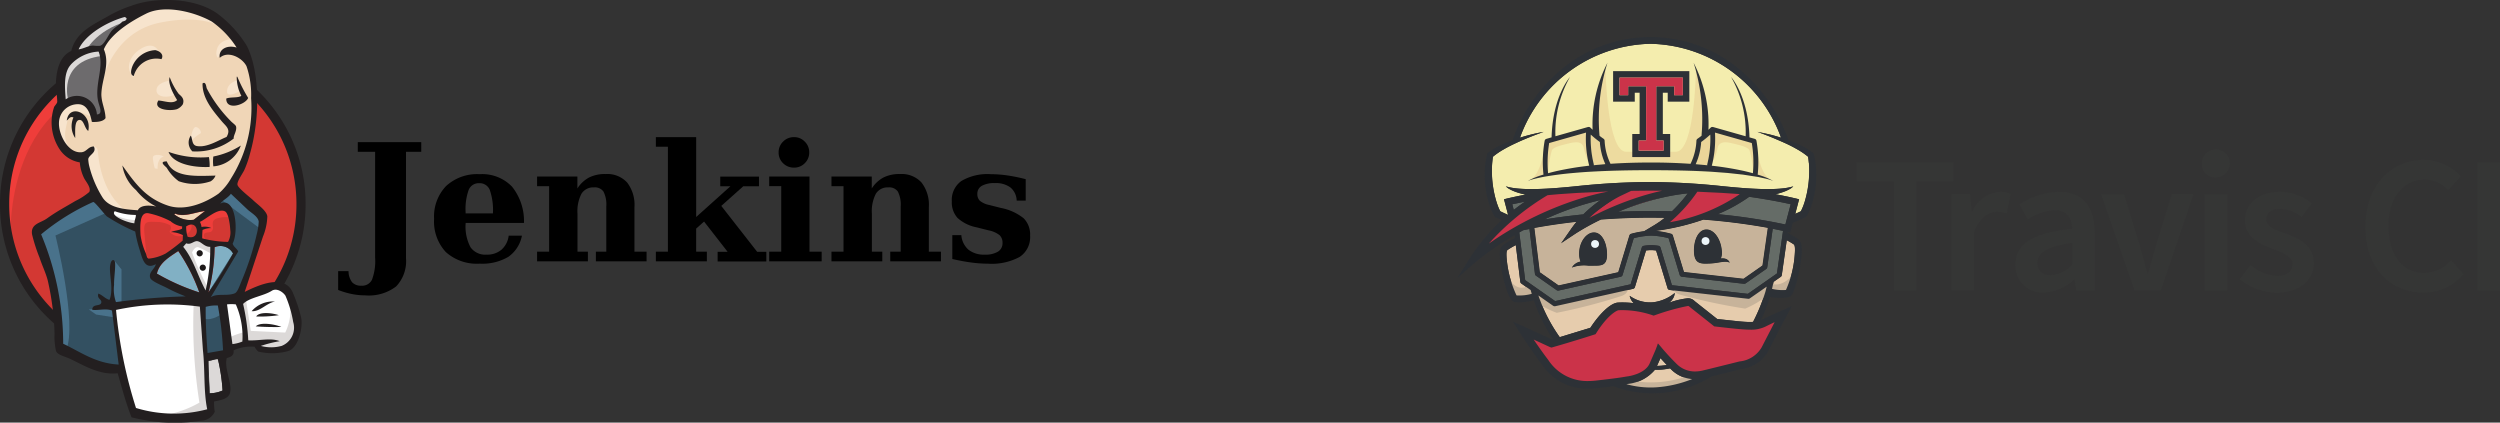 <svg xmlns="http://www.w3.org/2000/svg" width="228.186" height="38.572" viewBox="0 0 228.186 38.572">
  <rect x="0" y="0" width="228.186" height="38.572" fill="#333333" stroke="none"/>
  <g id="Group_12339" data-name="Group 12339" transform="translate(-5136.5 -2868.714)">
    <g id="Group_12252" data-name="Group 12252" transform="translate(5001.5 2868.714)">
      <g id="jenkins-ar21" transform="translate(135)">
        <path id="Path_9044" data-name="Path 9044" d="M21.617-23.6A13.684,13.684,0,0,1,8.09-9.762,13.685,13.685,0,0,1-5.437-23.6,13.685,13.685,0,0,1,8.09-37.435,13.684,13.684,0,0,1,21.617-23.6" transform="translate(5.859 42.183)" fill="#d33833" fill-rule="evenodd"/>
        <path id="Path_9045" data-name="Path 9045" d="M-4.917-20.013S-5.9-34.441,7.4-34.853L6.47-36.4-.744-33.977-2.8-31.606l-1.8,3.453-1.031,4.019.31,2.679" transform="translate(5.89 42.023)" fill="#ef3d3a"/>
        <path id="Path_9046" data-name="Path 9046" d="M-1.253-33.105a13.534,13.534,0,0,0-3.842,9.491,13.577,13.577,0,0,0,3.842,9.49A12.893,12.893,0,0,0,8.013-10.2a12.915,12.915,0,0,0,9.266-3.926,13.525,13.525,0,0,0,3.843-9.49,13.58,13.58,0,0,0-3.843-9.491,12.891,12.891,0,0,0-9.266-3.926,12.919,12.919,0,0,0-9.266,3.926Zm-.6,19.567A14.377,14.377,0,0,1-5.936-23.615,14.375,14.375,0,0,1-1.855-33.693a13.757,13.757,0,0,1,9.866-4.179,13.758,13.758,0,0,1,9.865,4.179,14.372,14.372,0,0,1,4.081,10.077,14.382,14.382,0,0,1-4.081,10.077,13.764,13.764,0,0,1-9.864,4.19,13.769,13.769,0,0,1-9.866-4.19" transform="translate(5.936 42.251)" fill="#231f20"/>
        <g id="Group_11991" data-name="Group 11991" transform="translate(3.358 0.575)">
          <path id="Path_9047" data-name="Path 9047" d="M14.643-24.286l-2.06.31-2.783.31L8-23.614l-1.752-.053-1.34-.423L3.72-25.379l-.928-2.628-.206-.567L1.35-29,.628-30.182l-.516-1.69.567-1.5,1.34-.465,1.082.516.516,1.134.618-.1.206-.258-.2-1.172-.053-1.5.31-2.06L4.49-38.448l.94-1.5,1.648-1.185,2.884-1.236,3.2.465,2.783,2.01,1.289,2.06.824,1.5.206,3.711-.618,3.2L16.508-26.6l-1.082,1.5" transform="translate(1.642 42.372)" fill="#f0d6b7" fill-rule="evenodd"/>
          <path id="Path_9048" data-name="Path 9048" d="M12.569-12.192,5.2-11.883v1.236l.618,4.329-.31.361L.356-7.708,0-8.326-.52-14.147l-1.185-3.5-.258-.824,4.123-2.835,1.289-.516,1.134,1.391.979.877,1.134.359.516.154.618,2.679.465.567,1.185-.423-.824,1.6,4.483,2.113-.566.31" transform="translate(1.964 39.193)" fill="#335061" fill-rule="evenodd"/>
          <path id="Path_9049" data-name="Path 9049" d="M.743-33.272l1.34-.465,1.082.516.516,1.134.618-.1.154-.618-.31-1.185.31-2.835-.258-1.546.928-1.082,2.01-1.6-.567-.773L3.73-40.436l-1.185.928-.67,1.443L.843-36.674l-.31,1.648L.74-33.274" transform="translate(1.577 42.288)" fill="#6d6b6d" fill-rule="evenodd"/>
          <path id="Path_9050" data-name="Path 9050" d="M2.856-38.085s.773-1.907,3.865-2.835.154-.67.154-.67L3.525-40.3,2.236-39.012,1.67-37.981l1.185-.1M1.309-33.6S.228-37.208,4.352-37.723L4.2-38.341l-2.846.668L.538-34.992.744-33.24,1.31-33.6" transform="translate(1.577 42.256)" fill="#dcd9d8" fill-rule="evenodd"/>
          <path id="Path_9051" data-name="Path 9051" d="M3.4-26.907l.676-.655a.436.436,0,0,1,.356.4c.052.36.2,3.608,2.431,5.362.211.158-1.648-.258-1.648-.258L3.569-24.64m9.316-3.246s.12-1.562.541-1.442a.579.579,0,0,1,.421.541s-1.022.661-.951.9" transform="translate(1.133 40.355)" fill="#f7e4cd" fill-rule="evenodd"/>
        </g>
        <path id="Path_9052" data-name="Path 9052" d="M18.332-34.375s-.849.18-.928.928.928.154,1.082.1m-6.39-.989s-1.134.154-1.134.877,1.289.67,1.648.361" transform="translate(3.321 41.71)" fill="#f7e4cd"/>
        <g id="Group_11993" data-name="Group 11993" transform="translate(3.358 0.132)">
          <path id="Path_9053" data-name="Path 9053" d="M3.387-32.313S1.428-33.5,1.221-32.366s-.67,1.958.31,3.143l-.67-.206-.618-1.6L.036-32.572l1.185-1.236,1.34.1.773.618.053.773m.937-3.248S5.2-40.1,9.633-40.97c3.648-.722,5.566.154,6.287.979,0,0-3.247-3.865-6.339-2.679s-5.348,3.359-5.306,4.75l.053,2.371M16.28-39.466s-1.494-.053-1.546,1.289a1.1,1.1,0,0,0,.1.423s1.185-1.34,1.907-.618m-7.018.745s-.257-2.057-2.011-.861c-1.134.773-1.03,1.855-.824,2.06s.15.621.317.336.106-1.213.672-1.479,1.5-.545,1.856-.067" transform="translate(1.654 42.896)" fill="#f7e4cd" fill-rule="evenodd"/>
          <path id="Path_9054" data-name="Path 9054" d="M4.582-20.447-.262-18.282s2.01,7.988.979,10.46L0-8.08l-.053-3.041L-1.4-16.893l-.567-1.6,5.05-3.4L4.581-20.45m.5,4.422.687.839V-12.1H4.943l-.1-2.422c0-.258.1-1.185.1-1.185M5.1-11.634l-2.319.1.67.465,1.648.258" transform="translate(1.964 39.646)" fill="#49728b" fill-rule="evenodd"/>
          <g id="Group_11992" data-name="Group 11992" transform="translate(14.988 17.025)">
            <path id="Path_9055" data-name="Path 9055" d="M15.777-10.376l1.907-.053.465,4.741-1.958.258-.423-4.947" transform="translate(-15.769 20.846)" fill="#335061" fill-rule="evenodd"/>
            <path id="Path_9056" data-name="Path 9056" d="M16.387-12.283l2.884-.154,1.185-3.143c0-.154,1.031-4.329,1.031-4.329l-2.319-2.422-.465-.423-1.236,1.236v4.793l-1.081,4.442" transform="translate(-15.865 22.754)" fill="#335061" fill-rule="evenodd"/>
          </g>
          <path id="Path_9057" data-name="Path 9057" d="M17.582-12.644l-1.8.359.258,1.443c.67.31,1.8-.516,1.8-.516m-.2-10.306,3.607,2.679.1-1.236-2.731-2.536-.979,1.082" transform="translate(-0.782 39.779)" fill="#49728b" fill-rule="evenodd"/>
          <path id="Path_9058" data-name="Path 9058" d="M8.2-.214,7.14-4.544,6.61-7.738l-.1-2.372,4.828-.257h3L14.07-4.955l.465,4.173-.053.773L10.565.3,8.195-.214" transform="translate(0.652 37.862)" fill="#fff" fill-rule="evenodd"/>
          <path id="Path_9059" data-name="Path 9059" d="M14.384-10.484A45.554,45.554,0,0,0,14.9-1.311,9.833,9.833,0,0,1,11.085-.075l4.329-.154.516-.31-.618-8.452-.154-1.8" transform="translate(-0.056 37.928)" fill="#dcd9d8" fill-rule="evenodd"/>
          <path id="Path_9060" data-name="Path 9060" d="M18.587-6.352,20.6-6.92l3.814-.206.567-1.752-1.031-3.041-1.185-.154-1.648.516-1.582.771-.84-.154-.655.257" transform="translate(-1.131 38.126)" fill="#fff" fill-rule="evenodd"/>
          <path id="Path_9061" data-name="Path 9061" d="M18.644-7.195a7.534,7.534,0,0,1,1.546-.566L19.623-10.6l.67-.258.465,2.99,3.143.154a4.691,4.691,0,0,0,.465-2.422l.567,1.648.053.928-.824,1.236-.928.206-1.546-.053-.516-.67-1.8.258-.567.206" transform="translate(-1.225 37.937)" fill="#dcd9d8" fill-rule="evenodd"/>
        </g>
        <path id="Path_9062" data-name="Path 9062" d="M15.825-11.823l-1.134-2.884L13.506-16.4s.258-.722.618-.722H15.31l1.134.423-.1,1.907-.516,2.967" transform="translate(2.927 39.039)" fill="#fff"/>
        <path id="Path_9063" data-name="Path 9063" d="M16.029-12.812a24.029,24.029,0,0,1-1.443-3.2s.258-.618.618-.465,1.134.566,1.134.566v-.979l-1.752-.361-1.185.154,2.01,4.741.423.053" transform="translate(2.944 39.059)" fill="#dcd9d8" fill-rule="evenodd"/>
        <path id="Path_9064" data-name="Path 9064" d="M8.547-20.165,7.121-20.32l-1.34-.423v.465l.655.722,2.06.928" transform="translate(4.123 39.6)" fill="#fff"/>
        <g id="Group_11994" data-name="Group 11994" transform="translate(10.214 19.229)">
          <path id="Path_9065" data-name="Path 9065" d="M6.3-19.875a5.7,5.7,0,0,0,2.113.516l.053.618L7.024-19.05l-.877-.618.154-.206" transform="translate(-6.148 20.236)" fill="#dcd9d8" fill-rule="evenodd"/>
          <path id="Path_9066" data-name="Path 9066" d="M18.212-17.448a9.812,9.812,0,0,1-2.356-.324,6.863,6.863,0,0,1,.03-.766,1.847,1.847,0,0,1,.807-.169,1.405,1.405,0,0,0-.9-.1,1.734,1.734,0,0,0-.148-.472c.491-.175,1.652-1.326,2.305-.945.311.18.444,1.215.467,1.719a1.747,1.747,0,0,1-.208,1.06" transform="translate(-7.618 20.302)" fill="#d33833" fill-rule="evenodd"/>
        </g>
        <path id="Path_9067" data-name="Path 9067" d="M18.212-17.448a9.812,9.812,0,0,1-2.356-.324,6.863,6.863,0,0,1,.03-.766,1.847,1.847,0,0,1,.807-.169,1.405,1.405,0,0,0-.9-.1,1.734,1.734,0,0,0-.148-.472c.491-.175,1.652-1.326,2.305-.945.311.18.444,1.215.467,1.719a1.747,1.747,0,0,1-.208,1.06Z" transform="translate(2.596 39.532)" fill="none" stroke="#d33833" stroke-width="0.366"/>
        <path id="Path_9068" data-name="Path 9068" d="M13.034-18.838l-.007.2a8.1,8.1,0,0,1-1.014.317,2.631,2.631,0,0,1,1.09.276l-.019.5a17.62,17.62,0,0,1-1.547,1.173,4.085,4.085,0,0,1-1.553.473c-.169-.039-.183-.247-.249-.444a6.375,6.375,0,0,1-.5-1.722c-.037-.8-.116-2.137.744-1.973a7.663,7.663,0,0,1,2.039.746,2.093,2.093,0,0,0,1.017.44" transform="translate(3.592 39.493)" fill="#d33833" fill-rule="evenodd"/>
        <path id="Path_9069" data-name="Path 9069" d="M13.034-18.838l-.007.2a8.1,8.1,0,0,1-1.014.317,2.631,2.631,0,0,1,1.09.276l-.019.5a17.62,17.62,0,0,1-1.547,1.173,4.085,4.085,0,0,1-1.553.473c-.169-.039-.183-.247-.249-.444a6.375,6.375,0,0,1-.5-1.722c-.037-.8-.116-2.137.744-1.973a7.663,7.663,0,0,1,2.039.746,2.093,2.093,0,0,0,1.017.44Z" transform="translate(3.592 39.493)" fill="none" stroke="#d33833" stroke-width="0.366"/>
        <path id="Path_9070" data-name="Path 9070" d="M14.3-17.691a2.94,2.94,0,0,1-.13-.938c1.16-.773,1.378,1.329.13.938" transform="translate(2.827 39.299)" fill="#d33833" fill-rule="evenodd"/>
        <path id="Path_9071" data-name="Path 9071" d="M14.3-17.691a2.94,2.94,0,0,1-.13-.938C15.326-19.4,15.544-17.3,14.3-17.691Z" transform="translate(2.827 39.299)" fill="none" stroke="#d33833" stroke-width="0.366"/>
        <path id="Path_9072" data-name="Path 9072" d="M15.139-17.64s-.361-.516-.1-.67.516,0,.67-.258,0-.423.053-.722.31-.361.567-.423.979-.154,1.082.1l-.31-.928-.618-.206-1.958,1.134-.1.567v1.135M9.727-15.938l-.211-2.411c-.109-1.2.288-.99,1.328-.99a2.736,2.736,0,0,1,1.035.31c.281.574-.47.447.323.879.67.366,1.853-.211,1.583-1.035-.151-.18-.789-.056-1.019-.174l-1.208-.627c-.512-.266-1.7-.653-2.242-.282-1.374.951.088,3.292.581,4.274" transform="translate(3.664 39.6)" fill="#ef3d3a" fill-rule="evenodd"/>
        <path id="Path_9073" data-name="Path 9073" d="M9.917-36.815a2.124,2.124,0,0,0-2.528,1.536c-.38-.092-.229-.61-.133-.873a2.386,2.386,0,0,1,2.092-1.487c.356.053.838.38.568.824m6.855,1.6.067,0a14.361,14.361,0,0,0,.993,1.94c-.268.634-2.031,1.178-2,.056.38-.167,1.04-.034,1.378-.247a3.7,3.7,0,0,1-.423-1.752m-6.125.017a5.868,5.868,0,0,0,.827,1.549c.192.188.567.416.38.951a1.185,1.185,0,0,1-.544.452c-.669.2-2.219.042-1.69-.792.554.025,1.3.359,1.712-.042-.317-.507-.884-1.513-.676-2.1m5.855,5.6A5.569,5.569,0,0,1,12.738-28.4a1.123,1.123,0,0,1-.145-1.44c.18.317.067.871.563.956.937.161,2.029-.573,2.7-.829.418-.7-.036-.964-.423-1.416-.771-.93-1.8-2.081-1.767-3.471.312-.226.338.344.384.449A12.51,12.51,0,0,0,16.208-31.2c.182.2.481.389.513.52.106.38-.249.839-.209,1.092M3.236-30.268c-.317-.18-.391-.974-.761-1-.53-.032-.423,1.03-.431,1.651a1.939,1.939,0,0,1-.161-1.874c-.317-.15-.442.166-.611.277.218-1.582,2.324-.733,1.965.944m13.923,1.339a2.9,2.9,0,0,1-2.509,1.9,3.432,3.432,0,0,1,0-.9,7.339,7.339,0,0,0,2.507-1m-6.593.578a8.693,8.693,0,0,0,3.684.475,4.066,4.066,0,0,1,.063.9c-1.534.076-3.347-.3-3.751-1.38m-.164.862c.608,1.525,2.694,1.349,4.453,1.307a1.041,1.041,0,0,1-.454.528,4.46,4.46,0,0,1-2.9-.013,3.98,3.98,0,0,1-1.088-1.21c-.131-.169-.785-.6-.011-.6" transform="translate(4.821 42.216)" fill="#231f20" fill-rule="evenodd"/>
        <path id="Path_9074" data-name="Path 9074" d="M18.815-15.808l-2.24,3.55a17.086,17.086,0,0,0,.56-4.115,1.314,1.314,0,0,1,1.69.565" transform="translate(2.453 38.943)" fill="#81b0c4" fill-rule="evenodd"/>
        <path id="Path_9075" data-name="Path 9075" d="M23.369-10.493c-.8.158-1.358.935-2.136.885a2.584,2.584,0,0,1,2.136-.885m.351,1.247a11.617,11.617,0,0,1-2.073.119c.312-.475,1.515-.313,2.073-.119m.226,1.078c-.731.016-1.638,0-2.333-.057.423-.442,1.86-.164,2.333.057" transform="translate(1.732 38.014)" fill="#231f20" fill-rule="evenodd"/>
        <path id="Path_9076" data-name="Path 9076" d="M17.44-4.261a16.98,16.98,0,0,1,.423,2.853,2.943,2.943,0,0,1-1.177.254l-.118-2.974c.266.018.658-.19.873-.133" transform="translate(2.454 37.051)" fill="#dcd9d8" fill-rule="evenodd"/>
        <path id="Path_9077" data-name="Path 9077" d="M15.69-20.258c-.367.24-.679.528-1.031.795a2.263,2.263,0,0,1-1.781-.5c.011-.036.068-.021.07-.063.837.373,1.9-.152,2.744-.227" transform="translate(3.025 39.525)" fill="#f0d6b7" fill-rule="evenodd"/>
        <path id="Path_9078" data-name="Path 9078" d="M11.01-13.877c.229-1,1.131-1.511,1.948-2.06a16.39,16.39,0,0,1,1.923,3.778,19.688,19.688,0,0,1-3.87-1.718" transform="translate(3.314 38.856)" fill="#81b0c4" fill-rule="evenodd"/>
        <path id="Path_9079" data-name="Path 9079" d="M13.617-10.128c-.034.814.08,2.119.118,2.974a3,3,0,0,0,1.177-.254,17.155,17.155,0,0,0-.423-2.853c-.213-.057-.606.151-.873.133ZM5.189-14.759A42.6,42.6,0,0,0,7.01-5.814a11.859,11.859,0,0,0,6.5.118c-.341-1.64-.192-3.637-.391-5.386l-.28-3.981a22.272,22.272,0,0,0-7.652.3Zm8.184-.283c-.019,1.409.063,2.8.171,4.21l1.411-.246a30.387,30.387,0,0,0-.475-4.089,3.353,3.353,0,0,0-1.106.124Zm2.745-.227a3.383,3.383,0,0,0-.8,0l.493,3.622a3.319,3.319,0,0,0,.909-.232,7.3,7.3,0,0,0-.6-3.394Zm4.156,3.8a1.786,1.786,0,0,0,1.085-2.193,10.4,10.4,0,0,0-.708-2.4c-.211-.322-.789-.743-1.25-.448-.75.48-2.069.619-2.615,1.2a19.3,19.3,0,0,1,.472,3.321c.936.058,2.088-.258,2.866.078a11.036,11.036,0,0,0-1.718.433,3.584,3.584,0,0,0,1.868.005Zm-7.485-4.894a16.411,16.411,0,0,0-1.923-3.778c-.818.549-1.718,1.064-1.948,2.06a19.715,19.715,0,0,0,3.87,1.718Zm1.395-4.116a17.026,17.026,0,0,1-.56,4.115,31.305,31.305,0,0,0,2.24-3.55,1.306,1.306,0,0,0-1.69-.565Zm-1.58-.56c-.32-.035-.592.368-1.008.194l-.279.322c.919,1.109,1.338,2.68,2.048,3.983a17.54,17.54,0,0,0,.423-3.986c-.524.032-.814-.473-1.181-.512ZM11.59-22.384a2.928,2.928,0,0,0,.13.938C12.967-21.055,12.75-23.158,11.59-22.384Zm-1.384-.454a7.728,7.728,0,0,0-2.039-.746c-.861-.165-.78,1.173-.744,1.973a6.345,6.345,0,0,0,.5,1.722c.067.2.082.4.249.444a4.123,4.123,0,0,0,1.553-.473,16.529,16.529,0,0,0,1.547-1.173l.019-.5a2.631,2.631,0,0,0-1.09-.276c.3-.151.74-.148,1.014-.317l.007-.2a2.1,2.1,0,0,1-1.017-.44Zm-5.135-.933c-.446.454,1.251,1.07,1.792,1.1,0-.285.164-.557.13-.763a5.718,5.718,0,0,1-1.923-.341Zm5.5.211c0,.044-.06.029-.07.063a2.272,2.272,0,0,0,1.781.5l1.031-.795c-.845.074-1.908.6-2.744.227Zm5.045,1.53c-.024-.5-.156-1.538-.467-1.719-.653-.38-1.813.769-2.305.945a1.433,1.433,0,0,1,.148.472,1.405,1.405,0,0,1,.9.1,1.847,1.847,0,0,0-.807.169,7.127,7.127,0,0,0-.03.766,9.759,9.759,0,0,0,2.356.324,1.764,1.764,0,0,0,.208-1.06ZM4.32-23.333c-.141-.1-1.088-1.333-1.218-1.282a20.4,20.4,0,0,0-4.751,2.952A25.849,25.849,0,0,1,.364-11.677c1.564.732,2.94,1.788,5.064,1.9l-.61-4.928c-.534-.225-1.3.011-1.8-.07,0-.6.763-.264.826-.668.049-.317-.423-.33-.269-.811.391.142.6.454,1.012.573.38-.833-.005-2.305.05-3,.011-.131.066-.724.359-.619.259.092-.015,1.577.014,2.236a3.507,3.507,0,0,0,.172,1.585A58.825,58.825,0,0,1,11.543-16a15.225,15.225,0,0,1-1.705-.767c-.344-.194-1.433-.6-1.532-.927-.158-.522.416-.8.516-1.247-1.035.565-1.238-.542-1.483-1.326a11.349,11.349,0,0,1-.4-1.65,16.859,16.859,0,0,1-2.615-1.4Zm10.386-1.133c1.428-.693,1.686,2.589,1.126,3.647.087.315.385.436.507.718l-2.5,4.173c.605-.377,1.469-.068,2.182-.349.26-.1.449-.7.645-1.176a25.634,25.634,0,0,0,1.365-4.218,5.419,5.419,0,0,0,.18-1.16c-.063-.454-.679-.792-.993-1.072l-1.547-1.462c-.243.361-.769.6-.969.9ZM1.051-37.138c-.68.75-.528,2.153-.456,3.152a1.829,1.829,0,0,1,2.848,1.378c.587-.016.22-.734.113-1.2-.349-1.511.585-3.154.042-4.536a3.735,3.735,0,0,0-2.548,1.2Zm4.871-4.348c-1.543.437-3.518,1.557-4.15,2.941.49-.071.83-.319,1.314-.349a3.1,3.1,0,0,0,.634.024c.418-.1.771-1.043,1.088-1.393s.678-.486.932-.8c.163-.078.4-.074.412-.317-.071-.074-.145-.133-.229-.109Zm8.025.412c-1.6-.9-4.308-1.582-6.01-.733-1.374.685-3.23,1.817-3.863,3.254.592,1.384-.175,2.655-.224,4.061-.026.748.353,1.4.38,2.217-.2.334-.82.375-1.247.352-.144-.721-.4-1.532-1.138-1.612A1.723,1.723,0,0,0-.02-31.872C-.076-30.8.8-29.034,2.043-29.157c.48-.048.6-.528,1.12-.524.283.565-.437.744-.511,1.147a3.3,3.3,0,0,0,.106.7,9.868,9.868,0,0,0,1.226,2.85c.629.9,1.864,1.035,3.193,1.124.238-.511,1.111-.469,1.68-.336A5.637,5.637,0,0,1,7.012-25.7a3.785,3.785,0,0,1-1.247-2.25c1.141,1.585,2.085,2.969,4.163,3.664,1.571.528,3.405-.243,4.613-1.088A5.3,5.3,0,0,0,15.7-26.794a12.065,12.065,0,0,0,1.817-7.3,8.076,8.076,0,0,0-.421-2.918c-.384-.769-1.69-1.458-2.441-.761-.141-.748.631-1.211,1.538-.94a8.416,8.416,0,0,0-2.244-2.356Zm2.979,24.668c1.25-.621,3.586-1.673,4.37,0a14.168,14.168,0,0,1,.779,2.3c.211.9-.229,2.789-1.154,3.091a5.488,5.488,0,0,1-2.752.053,1.5,1.5,0,0,1-.335-.44,3.786,3.786,0,0,0-1.914.328c.053.518-.3.6-.628.71-.243.968.488,2.231.313,3.115-.125.629-.9.726-1.469.843a4.866,4.866,0,0,0,.063.937,1.419,1.419,0,0,1-1.266.819,15.9,15.9,0,0,1-6.327-.312c-.488-1.2-.873-2.652-1.268-4.019C3.633-8.8,2.253-9.714.954-10.316.5-10.525-.12-10.64-.288-11a6.223,6.223,0,0,1-.137-1.64,24.809,24.809,0,0,0-.615-4.795c-.19-.737-.522-1.387-.753-2.1a15.161,15.161,0,0,1-.685-2.128c-.145-.972.771-1.027,1.358-1.447.905-.652,1.617-1.012,2.6-1.6a5.88,5.88,0,0,0,1.266-.819c.2-.4-.34-.972-.484-1.286a3.9,3.9,0,0,1-.38-1.416A2.719,2.719,0,0,1,.056-29.4a4.458,4.458,0,0,1-.518-3.89c.042-.1.254-.3.285-.456A5.223,5.223,0,0,0-.3-34.786C-.36-36.457-.02-37.9,1.1-38.4,1.56-40.221,3.2-40.826,4.735-41.73a11.5,11.5,0,0,1,1.866-.8c2.351-.866,5.959-.7,7.909.773a10.629,10.629,0,0,1,2.623,2.9c1.25,2.536,1.162,6.747.285,9.819a9.318,9.318,0,0,1-.526,1.514c-.166.345-.681,1.039-.619,1.344s1.176,1.159,1.414,1.389c.429.414,1.244.964,1.31,1.486a5.267,5.267,0,0,1-.4,1.852l-1.663,5.04" transform="translate(5.403 43.052)" fill="#231f20" fill-rule="evenodd"/>
        <path id="Path_9080" data-name="Path 9080" d="M10.61-26.207c.068-.09.441-.227.961.024,0,0-.618.1-.567,1.134l-.258-.053s-.266-.935-.137-1.106" transform="translate(3.381 40.464)" fill="#f7e4cd" fill-rule="evenodd"/>
        <path id="Path_9081" data-name="Path 9081" d="M15.859-15.752a.283.283,0,0,1-.283.283.283.283,0,0,1-.283-.283.283.283,0,0,1,.283-.283.283.283,0,0,1,.283.283m.283,1.313a.283.283,0,0,1-.283.283.283.283,0,0,1-.283-.283.283.283,0,0,1,.283-.283.283.283,0,0,1,.283.283" transform="translate(2.651 38.871)" fill="#1d1919" fill-rule="evenodd"/>
        <path id="Path_9082" data-name="Path 9082" d="M30.58-14.214v-1.712h.947a1.679,1.679,0,0,0,.32,1.006,1.064,1.064,0,0,0,.838.32,1,1,0,0,0,.983-.546,4.839,4.839,0,0,0,.285-2.033v-9.639H32.372V-27.7h5.792v.881H36.772v9.7a3.34,3.34,0,0,1-.9,2.586,4.1,4.1,0,0,1-2.834.816,6.142,6.142,0,0,1-1.217-.124,7.472,7.472,0,0,1-1.247-.372Zm14.126-6.98a5.6,5.6,0,0,0-.285-2.142.99.99,0,0,0-.969-.619.987.987,0,0,0-.954.6,5.144,5.144,0,0,0-.285,2.025v.131H44.7Zm2.834.866H42.215v.058a3.994,3.994,0,0,0,.452,2.171,1.637,1.637,0,0,0,1.458.664,2.01,2.01,0,0,0,1.356-.444,2.031,2.031,0,0,0,.664-1.289h1.21a3.057,3.057,0,0,1-1.247,1.938,4.691,4.691,0,0,1-2.61.619,4.233,4.233,0,0,1-3.089-1.057A4.086,4.086,0,0,1,39.337-20.7a4.011,4.011,0,0,1,1.1-3,4.183,4.183,0,0,1,3.06-1.078,3.775,3.775,0,0,1,2.951,1.137,5.01,5.01,0,0,1,1.092,3.315Z" transform="translate(0.285 40.676)"/>
        <path id="Path_9083" data-name="Path 9083" d="M52.06-16.29v-.881h1.1v-5.98h-1.1v-.881h3.679v1.091a2.891,2.891,0,0,1,1.064-1,3.2,3.2,0,0,1,1.508-.317,2.453,2.453,0,0,1,1.967.771,3.338,3.338,0,0,1,.67,2.259v4.054h1.107v.881H57.427v-.881h.951v-4.116a2.618,2.618,0,0,0-.254-1.363.949.949,0,0,0-.866-.386,1.256,1.256,0,0,0-1.144.576,3.463,3.463,0,0,0-.365,1.814v3.475H56.7v.881H52.068Z" transform="translate(-3.039 40.144)"/>
        <path id="Path_9084" data-name="Path 9084" d="M69.542-16.907H64.887v-.881h1.1v-9.581h-1.1v-.874h3.679v7.29l3.125-2.805h-.926v-.881H74.3v.881H72.865l-2.007,1.792,3.275,4.189h.838v.881H70.526v-.881h.911l-2.149-2.761-.722.641v2.107h.976v.881Zm6.551-9.937a1.331,1.331,0,0,1,.408-.991,1.358,1.358,0,0,1,1-.408,1.316,1.316,0,0,1,.976.408,1.336,1.336,0,0,1,.408.991,1.337,1.337,0,0,1-.408.983,1.329,1.329,0,0,1-.976.4,1.367,1.367,0,0,1-1-.4A1.326,1.326,0,0,1,76.092-26.844Zm2.821,9.055h1.107v.881H75.231v-.881h1.1v-5.98h-1.1v-.881H78.91v6.861Z" transform="translate(-5.024 40.76)"/>
        <path id="Path_9085" data-name="Path 9085" d="M52.06-16.29v-.881h1.1v-5.98h-1.1v-.881h3.679v1.091a2.891,2.891,0,0,1,1.064-1,3.2,3.2,0,0,1,1.508-.317,2.453,2.453,0,0,1,1.967.771,3.338,3.338,0,0,1,.67,2.259v4.054h1.107v.881H57.427v-.881h.951v-4.116a2.618,2.618,0,0,0-.254-1.363.949.949,0,0,0-.866-.386,1.256,1.256,0,0,0-1.144.576,3.463,3.463,0,0,0-.365,1.814v3.475H56.7v.881H52.068Z" transform="translate(23.831 40.144)"/>
        <path id="Path_9086" data-name="Path 9086" d="M96.892-16.513v-2.164h.824a1.953,1.953,0,0,0,.649,1.326,2.261,2.261,0,0,0,1.487.452,2.216,2.216,0,0,0,1.2-.269.887.887,0,0,0,.423-.787.949.949,0,0,0-.269-.722,2.371,2.371,0,0,0-1.027-.444l-1.064-.269a3.622,3.622,0,0,1-1.741-.853,2.108,2.108,0,0,1-.528-1.508,2.13,2.13,0,0,1,.874-1.872,4.7,4.7,0,0,1,2.694-.619,10.8,10.8,0,0,1,1.458.106,15.879,15.879,0,0,1,1.719.349v1.953h-.824a1.613,1.613,0,0,0-.568-1.194,2.223,2.223,0,0,0-1.428-.4,2.281,2.281,0,0,0-1.194.254.812.812,0,0,0-.4.74.824.824,0,0,0,.232.619,1.9,1.9,0,0,0,.838.38l1.057.269a4.766,4.766,0,0,1,2.106.954,2.105,2.105,0,0,1,.583,1.581,2.159,2.159,0,0,1-.951,1.938,5.354,5.354,0,0,1-2.906.619,11.487,11.487,0,0,1-1.53-.109q-.808-.109-1.712-.317Z" transform="translate(-9.97 40.141)"/>
      </g>
      <g id="travis-ci-ar21" transform="translate(268 3.381)">
        <path id="Path_9087" data-name="Path 9087" d="M48.956,25.58H45.575V23.83H54.4v1.75H51.028v9.954H48.955v-9.96ZM54.2,26.747h1.71l.144,1.555h.065a2.98,2.98,0,0,1,2.493-1.768,2.157,2.157,0,0,1,1,.182L59.254,28.5a2.832,2.832,0,0,0-.907-.143c-.7,0-1.541.479-2.073,1.813v5.355H54.2V26.74ZM65.23,29.92c-.019-.938-.423-1.723-1.593-1.723a4.84,4.84,0,0,0-2.46.854l-.757-1.379a6.826,6.826,0,0,1,3.594-1.146c2.2,0,3.271,1.341,3.271,3.788V35.52H65.6l-.156-.972h-.065a4.271,4.271,0,0,1-2.72,1.178,2.47,2.47,0,0,1-2.61-2.578c0-1.878,1.574-2.862,5.168-3.258Zm-1.923,4.2a2.751,2.751,0,0,0,1.923-.959V31.194c-2.384.311-3.173.938-3.173,1.813,0,.778.518,1.127,1.256,1.127Zm4.564-7.382h2.092l1.4,4.559.732,2.654h.065l.757-2.654,1.4-4.552H76.3l-2.979,8.782h-2.4L67.872,26.74Zm9.2-2.7a1.278,1.278,0,1,1,1.276,1.166A1.181,1.181,0,0,1,77.068,24.039Zm.233,2.7h2.073v8.794H77.3V26.74ZM81.511,33.2a3.921,3.921,0,0,0,2.434.985c.947,0,1.392-.453,1.392-1.057,0-.738-.938-1.062-1.878-1.425C82.306,31.28,81,30.619,81,29.148c0-1.541,1.231-2.629,3.205-2.629a4.775,4.775,0,0,1,2.914,1.057l-.952,1.251a3.23,3.23,0,0,0-1.942-.752c-.874,0-1.282.423-1.282.972,0,.674.874.972,1.813,1.295,1.2.453,2.526,1.036,2.526,2.674,0,1.489-1.2,2.72-3.419,2.72a5.512,5.512,0,0,1-3.329-1.231l.972-1.321Zm15.865-9.585A4.573,4.573,0,0,1,100.7,25.1l-1.146,1.276a2.979,2.979,0,0,0-2.164-.972c-1.917,0-3.29,1.619-3.29,4.241,0,2.654,1.27,4.274,3.219,4.274A3.185,3.185,0,0,0,99.8,32.755l1.146,1.27a4.646,4.646,0,0,1-3.64,1.7c-2.967,0-5.31-2.15-5.31-6.022,0-3.834,2.4-6.107,5.41-6.107Zm4.831.214h2.073V35.535h-2.073V23.824Z" transform="translate(-9.093 -12.395)" fill="#353635"/>
        <g id="Group_11998" data-name="Group 11998" transform="translate(0 0)">
          <path id="Path_9088" data-name="Path 9088" d="M8.3,16.665s-5.1,3.59-5.3,4.958l.383-.079S9.486,17.5,14.327,17l.11-.615L8.3,16.667Zm8.007-.513L12.286,19l.217.174c.164-.132,7.137-2.262,7.137-2.262l1.47-.922c-.986.123-4.806.159-4.806.159ZM19.794,19.6c2.853,0,7.129-2.794,7.129-2.794l-1.382-.263c-.068.068-2.229-.076-2.229-.076l-1.026-.285-2.45,2.792-.2.485c.176-.072.158.141.158.141Zm9.309,8.91-.881.248-4.072-.088L21.6,26.688l-3.079.77-3.561-.308L12.969,29.33,9.227,30.447l-1.868-.579-.094-.081L8.1,31.84s1.9,2.036,2.96,2.276a14.793,14.793,0,0,0,4.415-.24A4.072,4.072,0,0,0,18.524,32.3a6.88,6.88,0,0,0,.53-1.078s1.369,1.934,2.55,2.156,4.689-.976,4.689-.976,2.139-.582,2.515-1.318,1.369-3.147,1.369-3.147l-1.074.57ZM7.75,30.182l-.059-.027-.33-.285.389.312Z" transform="translate(-0.464 -2.475)" fill="#cb3349"/>
          <path id="Path_9089" data-name="Path 9089" d="M32.679,11.6l-.033-.329-.035-.233a6.694,6.694,0,0,0-.976-.667,12.989,12.989,0,0,0-1.174-.6l-1.223-.526L28.617,9l-.629-.233,1.314.285.842.242A12.943,12.943,0,0,0,18.23.729,12.943,12.943,0,0,0,6.316,9.3c.279-.087.56-.169.842-.242.435-.112.872-.212,1.314-.285L7.843,9l-.624.242C6.806,9.411,6.4,9.581,6,9.77a13.087,13.087,0,0,0-1.173.6,6.81,6.81,0,0,0-.976.667c-.012.075-.025.156-.033.233-.013.109-.025.219-.033.329-.019.221-.027.443-.029.665A9.759,9.759,0,0,0,4.1,14.9c.059.212.126.422.2.624.039.1.081.2.125.3q.033.071.068.142l.028.054.1.049.2.094.388.18.02-.019-.366-1.4c.078-.021.773-.2,1.972-.429-.1-.018-.194-.039-.29-.062a5.982,5.982,0,0,1-.8-.256,3.536,3.536,0,0,1-.379-.183,1.3,1.3,0,0,1-.334-.254c1.317.43,4.039.235,6.458-.015a66.262,66.262,0,0,1,6.66-.38,66.237,66.237,0,0,1,6.66.38c2.42.25,5.142.445,6.459.015a1.289,1.289,0,0,1-.334.254,3.688,3.688,0,0,1-.378.183,5.967,5.967,0,0,1-.8.256l-.122.027c1.315.244,2.08.442,2.162.464l-.35,1.328.213-.094.2-.094.1-.049.027-.054q.036-.07.069-.142c.044-.1.087-.2.125-.3.078-.2.145-.412.2-.624a9.759,9.759,0,0,0,.343-2.631c0-.222-.01-.443-.029-.665Z" transform="translate(-0.581 -0.113)" fill="#f4edae"/>
          <path id="Path_9090" data-name="Path 9090" d="M21.973,35.306l-.522.061-.338.017h-.04l.315-.711.585.632Zm.379.387a3.056,3.056,0,0,0,1.951.9,10.771,10.771,0,0,1-3.31.759,8.163,8.163,0,0,1-2.7-.29q.1-.018.2-.031a3.715,3.715,0,0,0,2.394-1.29h.245c.12,0,.229-.01.343-.014a7.161,7.161,0,0,0,.8-.115l.083.082Z" transform="translate(-2.831 -5.366)" fill="#e6ccad"/>
          <path id="Path_9091" data-name="Path 9091" d="M22.095,16.885l-.172.22a14.274,14.274,0,0,1-1.278,1.414l-1.869-.029c-1.059,0-2.074.028-3.038.075a24.16,24.16,0,0,1,4.77-1.449c.518-.1,1.049-.176,1.586-.231Zm-7.973.61A12.148,12.148,0,0,0,12.554,18.8c-1.364.137-2.553.3-3.535.459a26.8,26.8,0,0,1,5.1-1.767ZM30.785,20.31l-.555,3.881-2.657,1.861-6.931-.788L19.6,21.829a.228.228,0,0,0-.182-.159,4.33,4.33,0,0,0-.673-.063,4.378,4.378,0,0,0-.674.063.228.228,0,0,0-.181.159l-1.016,3.352L9.98,26.715,7.247,24.8l-.538-4.355.357-.2.57-.115.507,4.11a.228.228,0,0,0,.1.158l1.879,1.317a.232.232,0,0,0,.18.035l5.666-1.261a.241.241,0,0,0,.056-.02.228.228,0,0,0,.112-.136l1.02-3.36a7.059,7.059,0,0,1,1.591-.234,7.063,7.063,0,0,1,1.59.234l1.02,3.36a.228.228,0,0,0,.193.16l5.666.644a.23.23,0,0,0,.156-.04l1.88-1.315a.236.236,0,0,0,.094-.155l.5-3.511.94.192Zm.7-2.434L31,19.728a53.4,53.4,0,0,0-6.172-.942A14.96,14.96,0,0,0,27.7,17.2c1.775.251,3.078.52,3.786.68Z" transform="translate(-1.038 -2.613)" fill="#656c67"/>
          <g id="Group_11995" data-name="Group 11995" transform="translate(7.046 16.493)">
            <path id="Path_9092" data-name="Path 9092" d="M11.754,24.072a3.152,3.152,0,0,1,1.508-.177h.229l.206,0c.7-.007,1.29.06,1.279-1.046s-.5-2-1.205-1.992-1.386.912-1.344,2.017a1.755,1.755,0,0,0,.122.645,1.11,1.11,0,0,0-.793.557Zm8.467-4.548a7.809,7.809,0,0,1-.861.608l-1,.6a8.523,8.523,0,0,0-1.2.24.2.2,0,0,0-.052.023.232.232,0,0,0-.1.13l-1.018,3.354-5.439,1.21-1.713-1.2-.5-4.038c.973-.18,2.274-.386,3.835-.561-.168.2-.33.411-.484.632l-.931,1.336,1.355-.9a22.178,22.178,0,0,1,2.294-1.272c1.407-.106,2.959-.174,4.62-.174l1.193.011Z" transform="translate(-8.336 -19.513)" fill="#e5caa3"/>
            <path id="Path_9093" data-name="Path 9093" d="M28.205,23.652c-.007-.026-.155-.471-.81-.393a1.386,1.386,0,0,0,.085-.688c-.087-1.1-.728-1.98-1.432-1.955s-1.154.939-1.115,2.045.629,1.1,1.333,1.072c.946-.018,1.465-.308,1.939-.079Zm3.472-3.177-.49,3.433-1.728,1.21L24.027,24.5l-1.013-3.338a.231.231,0,0,0-.155-.153,8.363,8.363,0,0,0-1.419-.263l.13-.009a21.544,21.544,0,0,0,4.223-1.009,57.838,57.838,0,0,1,5.884.747Z" transform="translate(-10.364 -19.546)" fill="#e5caa3"/>
          </g>
          <g id="Group_11996" data-name="Group 11996" transform="translate(7.046 16.493)">
            <path id="Path_9094" data-name="Path 9094" d="M11.754,24.072a3.152,3.152,0,0,1,1.508-.177h.229l.206,0c.7-.007,1.29.06,1.279-1.046s-.5-2-1.205-1.992-1.386.912-1.344,2.017a1.755,1.755,0,0,0,.122.645,1.11,1.11,0,0,0-.793.557Zm8.467-4.548a7.809,7.809,0,0,1-.861.608l-1,.6a8.523,8.523,0,0,0-1.2.24.2.2,0,0,0-.052.023.232.232,0,0,0-.1.13l-1.018,3.354-5.439,1.21-1.713-1.2-.5-4.038c.973-.18,2.274-.386,3.835-.561-.168.2-.33.411-.484.632l-.931,1.336,1.355-.9a22.178,22.178,0,0,1,2.294-1.272c1.407-.106,2.959-.174,4.62-.174l1.193.011Z" transform="translate(-8.336 -19.513)" fill="#c7b39a"/>
            <path id="Path_9095" data-name="Path 9095" d="M28.205,23.652c-.007-.026-.155-.471-.81-.393a1.386,1.386,0,0,0,.085-.688c-.087-1.1-.728-1.98-1.432-1.955s-1.154.939-1.115,2.045.629,1.1,1.333,1.072c.946-.018,1.465-.308,1.939-.079Zm3.472-3.177-.49,3.433-1.728,1.21L24.027,24.5l-1.013-3.338a.231.231,0,0,0-.155-.153,8.363,8.363,0,0,0-1.419-.263l.13-.009a21.544,21.544,0,0,0,4.223-1.009,57.838,57.838,0,0,1,5.884.747Z" transform="translate(-10.364 -19.546)" fill="#c7b39a"/>
          </g>
          <path id="Path_9096" data-name="Path 9096" d="M31.555,22.328c.083.069.148.247.075,1.075a9.574,9.574,0,0,1-.782,3.082,4,4,0,0,1-1.275-.1c.064-.256.083-.378.135-.639l.652-.456a.228.228,0,0,0,.1-.154l.455-3.191a6.279,6.279,0,0,1,.645.381ZM7.535,26.493l.1.344a4.2,4.2,0,0,1-1.387.145,9.882,9.882,0,0,1-.876-3.111c-.089-.8-.027-.971.055-1.038a7.11,7.11,0,0,1,.753-.444l.413,3.352a.224.224,0,0,0,.1.159l.845.593Zm13.178.047-.025.214a3.82,3.82,0,0,1-1.96.852,3.174,3.174,0,0,1-2.159-.587,1.3,1.3,0,0,0,.37.67,8.718,8.718,0,0,0-1.035-.064q-.2,0-.394.01c-.744.039-1.791,1.164-2.527,2.3l-2.8.858a14.839,14.839,0,0,1-1.88-3.595h0l-.072-.208.314.219h0l.775.541.259.18a.226.226,0,0,0,.13.041.257.257,0,0,0,.05-.005l7.119-1.585a.227.227,0,0,0,.168-.156l1.015-3.344a2.969,2.969,0,0,1,.923,0l1.045,3.442a.227.227,0,0,0,.192.16l.487.056Zm8.128-.185.23-.161-.122.475a16.43,16.43,0,0,1-1.115,2.73q-.147.01-.3.01c-.323,0-.653-.027-1.019-.061l-1.958-.21-1.99-1.576-.083-.069a.846.846,0,0,0-.609-.248,7.239,7.239,0,0,0-1.721.411,1.231,1.231,0,0,0,.53-.9l.025-.214,6.679.759a.231.231,0,0,0,.157-.04l1.291-.9Z" transform="translate(-0.825 -3.397)" fill="#e6ccad"/>
          <path id="Path_9097" data-name="Path 9097" d="M25.333,10.537a9.429,9.429,0,0,1-.271,2.679.219.219,0,0,0,0,.115l-1.057-.1a5.767,5.767,0,0,0,.5-2.021,9.364,9.364,0,0,0,.828-.676Zm-10.077.676a5.754,5.754,0,0,0,.5,2.019l-1.056.1a.218.218,0,0,0,0-.114,9.467,9.467,0,0,1-.271-2.679,9.658,9.658,0,0,0,.828.676Z" transform="translate(-2.232 -1.63)" fill="#ebd599"/>
          <path id="Path_9098" data-name="Path 9098" d="M28.844,23.815c-.475-.229-.993.062-1.939.079-.7.025-1.294.032-1.333-1.072s.412-2.02,1.115-2.045,1.345.852,1.432,1.955a1.382,1.382,0,0,1-.085.688c.655-.078.8.366.81.393ZM26.634,22.2a.36.36,0,1,0-.366-.353.361.361,0,0,0,.366.353Z" transform="translate(-3.957 -3.215)" fill="#2d3136"/>
          <ellipse id="Ellipse_78" data-name="Ellipse 78" cx="0.36" cy="0.36" rx="0.36" ry="0.36" transform="translate(22.304 18.266) rotate(-1.049)" fill="#edf6fa"/>
          <path id="Path_9099" data-name="Path 9099" d="M15.6,23.09c.01,1.106-.575,1.039-1.279,1.046l-.206,0q-.114,0-.228,0a3.158,3.158,0,0,0-1.508.177,1.117,1.117,0,0,1,.793-.557,1.751,1.751,0,0,1-.122-.645c-.042-1.1.639-2.011,1.344-2.017s1.195.887,1.205,1.992Zm-1.087-.579a.36.36,0,1,0-.37-.35.36.36,0,0,0,.37.35Z" transform="translate(-1.916 -3.265)" fill="#2d3136"/>
          <ellipse id="Ellipse_79" data-name="Ellipse 79" cx="0.36" cy="0.36" rx="0.36" ry="0.36" transform="matrix(1, -0.026, 0.026, 1, 12.218, 18.537)" fill="#edf6fa"/>
          <path id="Path_9100" data-name="Path 9100" d="M9.775,13.887a9.836,9.836,0,0,1,.333-1.971c.115-.281.819-.459,1.357-.59s1.395-.384,1.561.371a4.447,4.447,0,0,0,.614,1.548l-.23-3.109-3.7.9-.243,2.751L9.582,14l.192-.115m18.713,0a9.824,9.824,0,0,0-.333-1.971c-.115-.281-.819-.459-1.356-.59s-1.393-.384-1.561.371a4.475,4.475,0,0,1-.614,1.548l.231-3.109,3.7.9.243,2.751L28.678,14l-.192-.115" transform="translate(-1.465 -1.569)" fill="#ebd599" opacity="0.8"/>
          <path id="Path_9101" data-name="Path 9101" d="M22.945,3.564s-.1,7.458-1.84,7.458H16.577c-1.742,0-1.882-7.453-1.882-7.453L13.838,6.1l.014,3.472.608.483.276,1.491.386.87,7.455.014.345-.623.29-1.049.042-.663.823-2.35-1.133-4.18Zm5.485,6.952s.358,2.572,1.307,3.036h0l-1.328-.4.021-2.635Zm-19.263,0s-.358,2.572-1.307,3.036h0l1.328-.4-.021-2.635Z" transform="translate(-1.151 -0.551)" fill="#ebd599" opacity="0.75"/>
          <path id="Path_9102" data-name="Path 9102" d="M28.715,13.018a6.73,6.73,0,0,1,1.317.545,5.211,5.211,0,0,0-.676-.206l-.688-.151-1.393-.218-1.4-.151-1.405-.107c-1.876-.115-3.757-.144-5.638-.146s-3.764.036-5.639.147c-.469.027-.937.066-1.405.107s-.935.09-1.4.151-.931.13-1.393.218q-.347.065-.689.151a5.18,5.18,0,0,0-.676.206,6.7,6.7,0,0,1,1.318-.546l.115-.035c0-.01-.005-.019-.007-.029A11.027,11.027,0,0,1,9.168,9.9a.219.219,0,0,1,.158-.176L9.8,9.585c.1-3.708,1.631-5.453,1.679-5.506a10.19,10.19,0,0,0-1.329,5.407l2.971-.844.007,0,.037-.005h.012a.2.2,0,0,1,.049,0l.009,0a.206.206,0,0,1,.037.012l.014.008.029.018a.034.034,0,0,1,.008.005l.005.005.009.007q.1.1.207.2A12.269,12.269,0,0,1,14.9,2.781a17.18,17.18,0,0,0-.724,6.662q.177.143.365.27a.221.221,0,0,1,.1.179,5.345,5.345,0,0,0,.516,2.063.3.3,0,0,1,.017.044c1.218-.083,2.439-.115,3.657-.117s2.439.036,3.656.12a.22.22,0,0,1,.018-.047,5.321,5.321,0,0,0,.515-2.063.226.226,0,0,1,.1-.18q.187-.128.365-.27a17.238,17.238,0,0,0-.721-6.662,12.287,12.287,0,0,1,1.354,6.114l.207-.2a.1.1,0,0,0,.009-.007l.005-.005.008-.005.029-.019.013-.007a.269.269,0,0,1,.039-.013l.008,0a.187.187,0,0,1,.049,0h.011l.038.005.007,0,2.972.844a10.186,10.186,0,0,0-1.328-5.407c.049.054,1.574,1.8,1.678,5.506l.479.136A.221.221,0,0,1,28.5,9.9a11.039,11.039,0,0,1,.116,3.056.258.258,0,0,1-.007.03l.116.035Zm-.54-.159a10.8,10.8,0,0,0-.1-2.754L24.715,9.15a9.942,9.942,0,0,1-.28,2.983.265.265,0,0,1-.017.042l.1.01a28.176,28.176,0,0,1,2.819.464c.281.065.562.135.84.21Zm-4.163-.844a9.422,9.422,0,0,0,.271-2.679,9.553,9.553,0,0,1-.828.676,5.767,5.767,0,0,1-.5,2.021l1.057.1a.218.218,0,0,1,0-.115Zm-9.307.016a5.754,5.754,0,0,1-.5-2.019,9.193,9.193,0,0,1-.828-.676,9.455,9.455,0,0,0,.271,2.679.218.218,0,0,1,0,.114l1.056-.1Zm-1.464.142a.271.271,0,0,1-.016-.04,9.91,9.91,0,0,1-.281-2.983l-3.364.956a10.963,10.963,0,0,0-.1,2.753c.279-.076.557-.145.841-.21.465-.1.933-.189,1.4-.268s.942-.138,1.414-.2l.1-.011ZM22.374,3.54V6.331H20.4V5.515h-.446V9.282h.672v2.106H17.164V9.282h.671V5.515h-.443v.815H15.415V3.54h6.961Zm-.594,2.2V4.132H16V5.738h.789V4.923h1.633V9.877h-.672V10.8h2.273V9.877h-.672V4.922h1.633v.815h.789Z" transform="translate(-1.18 -0.43)" fill="#2d3136"/>
          <path id="Path_9103" data-name="Path 9103" d="M19.289,11.043v-.919h.672V5.17H18.328v.815h-.789V4.379h5.774V5.985h-.789V5.17H20.89v4.954h.672v.919Z" transform="translate(-2.714 -0.678)" fill="#cb3349"/>
          <path id="Path_9104" data-name="Path 9104" d="M5.952,18.014l1.156-.241-1.02.753-.136-.513Z" transform="translate(-0.921 -2.75)" fill="#656c67"/>
          <g id="Group_11997" data-name="Group 11997" transform="translate(4.657 21.607)">
            <path id="Path_9105" data-name="Path 9105" d="M16.854,27.046s.081.519-.645.741a51.516,51.516,0,0,1-5.849,1.518A8.06,8.06,0,0,1,8.5,28.342l-.323-1.148,1.97,1.228,6.7-1.376Zm4.119-.1s-.058.522.677.712a51.488,51.488,0,0,0,5.909,1.263,8.063,8.063,0,0,0,1.812-1.042l.273-1.161-1.81,1.08-6.86-.851Z" transform="translate(-5.923 -25.741)" fill="#c7b39a"/>
            <path id="Path_9106" data-name="Path 9106" d="M5.51,25.913s.637,1.274,1.666.833l.735.27-.073.541-1.544.2-.416-.245L5.51,25.914Zm26.084-.35s-1.041,1.33-2.071.889l-.331.213.073.541,1.544.2.416-.245.368-1.593ZM15.487,35.575a8.7,8.7,0,0,0,8.049-.686l-1.373-.093a10.037,10.037,0,0,1-5.366.53l-1.31.25Z" transform="translate(-5.51 -25.563)" fill="#c7b39a"/>
          </g>
          <path id="Path_9107" data-name="Path 9107" d="M18.461,28.112l.261.311c.006.008.586.7,1.3,1.4a2.334,2.334,0,0,0,1.7.7,2.979,2.979,0,0,0,.694-.086l.7-.169,2.367-.586c.1-.027.2-.052.316-.077a2.613,2.613,0,0,0,2-1.293l1.18-2.288c-.305.141-.625.3-.853.413a3.007,3.007,0,0,1-1.4.273c-.353,0-.7-.03-1.083-.064-.766-.07-2.063-.223-2.076-.225l-.1-.011-.078-.063c-.011-.009-1.148-.914-2.066-1.636l-.1-.084c-.1-.082-.1-.082-.154-.082a20.685,20.685,0,0,0-3.026.847l-.115.037-.113-.043a8.719,8.719,0,0,0-2.718-.459c-.12,0-.24,0-.359.009-.147.007-.976.4-2.036,2.078l-.069.108-.121.039c-.018.006-1.842.595-3.777,1.148l-.126.036L8.477,28.3c-.013,0-.77-.356-1.49-.687.393.58.9,1.3,1.338,1.872a4.235,4.235,0,0,0,3.612,1.913,6.577,6.577,0,0,0,.738-.043c1.9-.215,2.387-.3,2.65-.347.089-.015.159-.028.249-.039.014,0,1.569-.2,2-1.181l.544-1.254.159-.423a.4.4,0,0,1,.052-.144l0,0a.78.78,0,0,1,.124.148ZM6.638,9.13c-.412.166-.822.338-1.223.526s-.8.38-1.173.6a6.744,6.744,0,0,0-.976.668c-.013.075-.025.156-.034.233l-.034.329c-.02.221-.027.443-.03.665a9.793,9.793,0,0,0,.082,1.33,9.655,9.655,0,0,0,.261,1.3c.059.212.126.422.2.624.038.1.081.2.125.3q.033.071.068.142l.028.053.1.049.2.094.388.179.02-.019-.366-1.395c.077-.021.773-.2,1.972-.429-.1-.018-.2-.039-.291-.062a5.985,5.985,0,0,1-.8-.256,3.75,3.75,0,0,1-.379-.184,1.272,1.272,0,0,1-.334-.254c1.317.431,4.038.236,6.457-.013a66.353,66.353,0,0,1,6.659-.381,66.144,66.144,0,0,1,6.66.381c2.421.249,5.143.445,6.459.014a1.283,1.283,0,0,1-.333.254,3.648,3.648,0,0,1-.379.184,6.035,6.035,0,0,1-.8.256l-.121.027c1.315.244,2.08.442,2.161.464l-.35,1.329.211-.094.2-.094.1-.049.027-.053q.036-.07.069-.142c.044-.1.087-.2.126-.3q.116-.307.2-.624a9.535,9.535,0,0,0,.261-1.3,9.689,9.689,0,0,0,.082-1.33c0-.222-.01-.445-.029-.665-.009-.11-.021-.22-.035-.329q-.015-.117-.035-.233a6.721,6.721,0,0,0-.976-.668c-.377-.22-.771-.416-1.174-.6s-.81-.36-1.223-.526l-.623-.242-.629-.233c.442.073.88.174,1.313.285q.424.111.843.243A12.941,12.941,0,0,0,17.648.616,12.941,12.941,0,0,0,5.734,9.184c.279-.087.56-.17.842-.243.434-.111.872-.212,1.315-.285l-.63.233q-.313.117-.623.242Zm26.132,3a8.846,8.846,0,0,1-.042,1.431,9.072,9.072,0,0,1-.266,1.41q-.1.349-.23.688c-.045.114-.093.227-.148.339q-.04.085-.086.168l-.047.084c-.017.03-.031.053-.057.094l-.048.075-.075.039q-.109.056-.22.107l-.213.1q-.213.091-.429.175l-.272.11-.237.9-.21-.052-.013.094a7.99,7.99,0,0,1,.95.558c.352.291.377.752.3,1.613a15.372,15.372,0,0,1-.39,2.093c-.351,1.36-.538,1.52-.779,1.582a2.113,2.113,0,0,1-.493.063,5.911,5.911,0,0,1-1.218-.072,13.03,13.03,0,0,1-.831,2.125c.025-.012.049-.022.071-.034.609-.32,1.78-.83,1.83-.852l.925-.4-.475.891c-.011.019-1.027,1.93-1.649,3.177a3.284,3.284,0,0,1-2.469,1.664l-.284.07c-.5.14-1.5.38-2.393.594l-.032.007a10.487,10.487,0,0,1-1.8.887,10.2,10.2,0,0,1-7.186.015l-1.507.18a7.4,7.4,0,0,1-.817.048,4.93,4.93,0,0,1-4.167-2.185c-.9-1.158-2-2.876-2.048-2.948l-.635-.994,1.079.485L8.653,27.6l.105-.03a13.213,13.213,0,0,1-1.753-3.546,5.254,5.254,0,0,1-1.345.193,1.854,1.854,0,0,1-.407-.037c-.241-.055-.516-.287-.89-1.605a14.519,14.519,0,0,1-.427-2.03c-.093-.839-.076-1.289.272-1.579a9.5,9.5,0,0,1,1.067-.624l-.031-.259A26.4,26.4,0,0,0,1.612,20.6L0,22.013,1.148,20.2a17.648,17.648,0,0,1,2.924-3.489l-.115-.048-.213-.1c-.073-.034-.139-.066-.22-.107l-.075-.039L3.4,16.349c-.027-.041-.039-.064-.057-.094L3.3,16.171,3.21,16q-.079-.167-.146-.339-.132-.338-.23-.688a9.18,9.18,0,0,1-.308-2.842q.019-.358.069-.714c.017-.119.035-.238.059-.356s.052-.244.085-.364l.025-.092.066-.052A6.332,6.332,0,0,1,4.024,9.84q.508-.237,1.034-.429A14.761,14.761,0,0,1,9.908,2.64a12.666,12.666,0,0,1,15.479,0,14.757,14.757,0,0,1,4.85,6.771c.35.129.695.269,1.035.429a6.262,6.262,0,0,1,1.194.716l.066.052.026.092q.05.18.085.364t.059.356q.051.355.069.713ZM30.8,20c.075-.828.01-1.006-.075-1.074a6.126,6.126,0,0,0-.645-.382l-.456,3.19a.228.228,0,0,1-.1.154l-.652.456c-.052.261-.07.384-.134.64a4.014,4.014,0,0,0,1.274.1A9.525,9.525,0,0,0,30.8,20Zm-.846-2.893.488-1.852c-.708-.16-2.011-.429-3.786-.68a15.022,15.022,0,0,1-2.873,1.588,53.325,53.325,0,0,1,6.172.942Zm-.767,4.464.555-3.881-.939-.192-.5,3.511a.232.232,0,0,1-.094.155l-1.88,1.315a.228.228,0,0,1-.155.04l-5.667-.644a.228.228,0,0,1-.193-.159L19.3,18.361a7.059,7.059,0,0,0-1.589-.234,7.052,7.052,0,0,0-1.591.234l-1.021,3.36a.228.228,0,0,1-.112.135.217.217,0,0,1-.056.02L9.261,23.139a.244.244,0,0,1-.05.005.223.223,0,0,1-.13-.041L7.2,21.787a.229.229,0,0,1-.1-.159L6.6,17.519l-.57.115-.356.2.538,4.355L8.942,24.1l6.892-1.533,1.017-3.352a.228.228,0,0,1,.182-.16,3.656,3.656,0,0,1,1.348,0,.225.225,0,0,1,.182.16l1.043,3.435,6.93.788,2.657-1.862Zm-1.323-.723.49-3.434a57.9,57.9,0,0,0-5.884-.746,21.476,21.476,0,0,1-4.223,1.009l-.131.009a8.306,8.306,0,0,1,1.419.263.23.23,0,0,1,.155.153l1.014,3.338,5.432.617,1.728-1.209Zm.377,1.942-.23.161-1.291.9a.232.232,0,0,1-.156.04L19.4,23.086a.228.228,0,0,1-.192-.16l-1.045-3.442a3.5,3.5,0,0,0-.459-.036,3.434,3.434,0,0,0-.462.036l-1.015,3.342a.226.226,0,0,1-.168.155L8.942,24.57a.264.264,0,0,1-.05,0,.224.224,0,0,1-.131-.041l-.259-.18-.775-.542v0l-.311-.219c.022.07.048.139.072.208h0a14.828,14.828,0,0,0,1.88,3.595l2.8-.858c.736-1.134,1.783-2.258,2.527-2.3q.2-.01.394-.01a8.792,8.792,0,0,1,1.034.064,1.3,1.3,0,0,1-.37-.67,3.178,3.178,0,0,0,2.159.587,3.821,3.821,0,0,0,1.96-.853,1.23,1.23,0,0,1-.53.9,7.225,7.225,0,0,1,1.719-.411.839.839,0,0,1,.609.249l.083.069,1.99,1.576,1.958.21c.366.033.7.061,1.019.061.1,0,.2,0,.295-.01a16.414,16.414,0,0,0,1.116-2.73q.065-.237.122-.476Zm-2.464-8.457,0,0-1.611-.107-2.24-.109q-.126.185-.258.365A14.241,14.241,0,0,1,19.422,16.9a16.113,16.113,0,0,0,6.2-2.443l.164-.118Zm-4.9.152.171-.22q-.8.081-1.585.231A24.161,24.161,0,0,0,14.7,15.95q1.518-.074,3.039-.075c.641,0,1.263.011,1.869.029a14.228,14.228,0,0,0,1.277-1.414Zm.588,16.733a3.055,3.055,0,0,1-1.951-.9l-.082-.084a7.253,7.253,0,0,1-.8.115c-.114,0-.223.014-.343.014l-.178,0-.068,0a3.719,3.719,0,0,1-2.394,1.29c-.066.008-.12.017-.2.03a8.159,8.159,0,0,0,2.7.29,10.773,10.773,0,0,0,3.31-.759ZM18.621,30c.173-.014.347-.036.522-.062q-.3-.311-.585-.632l-.315.711h.04c.108,0,.226-.011.338-.017Zm-.55-12.889a7.792,7.792,0,0,0,.861-.608l-1.193-.012c-1.534,0-3.075.058-4.613.173a22.086,22.086,0,0,0-2.3,1.273l-1.355.9.931-1.336c.154-.222.316-.432.485-.632-1.563.175-2.865.382-3.835.561l.5,4.037,1.713,1.2L14.7,21.462l1.018-3.354a.228.228,0,0,1,.1-.13.185.185,0,0,1,.052-.023,8.591,8.591,0,0,1,1.2-.24l1-.6Zm.625-3.08-1.137-.01-1.67.018-1.028.487-.014.008a12.094,12.094,0,0,0-2.773,1.97,28.365,28.365,0,0,1,4.778-1.986c.59-.181,1.207-.347,1.844-.487Zm-7.182,2.156a12.17,12.17,0,0,1,1.568-1.306,26.73,26.73,0,0,0-5.1,1.767c.982-.159,2.17-.324,3.534-.461Zm.354-1.631q.94-.264,1.936-.458l-2.851.132L9.3,14.34l-.821.073c-.078.008-.154.016-.232.026A22.985,22.985,0,0,0,2.9,18.847a30.568,30.568,0,0,1,8.966-4.29ZM6.812,23.441q-.054-.171-.1-.345L5.864,22.5a.228.228,0,0,1-.1-.159l-.412-3.352a7.18,7.18,0,0,0-.753.444c-.081.067-.143.239-.055,1.038a9.9,9.9,0,0,0,.877,3.111,4.184,4.184,0,0,0,1.387-.145Zm-.625-8.418-1.156.241.136.513q.5-.4,1.02-.753Z" fill="#2d3136"/>
        </g>
      </g>
    </g>
  </g>
</svg>
